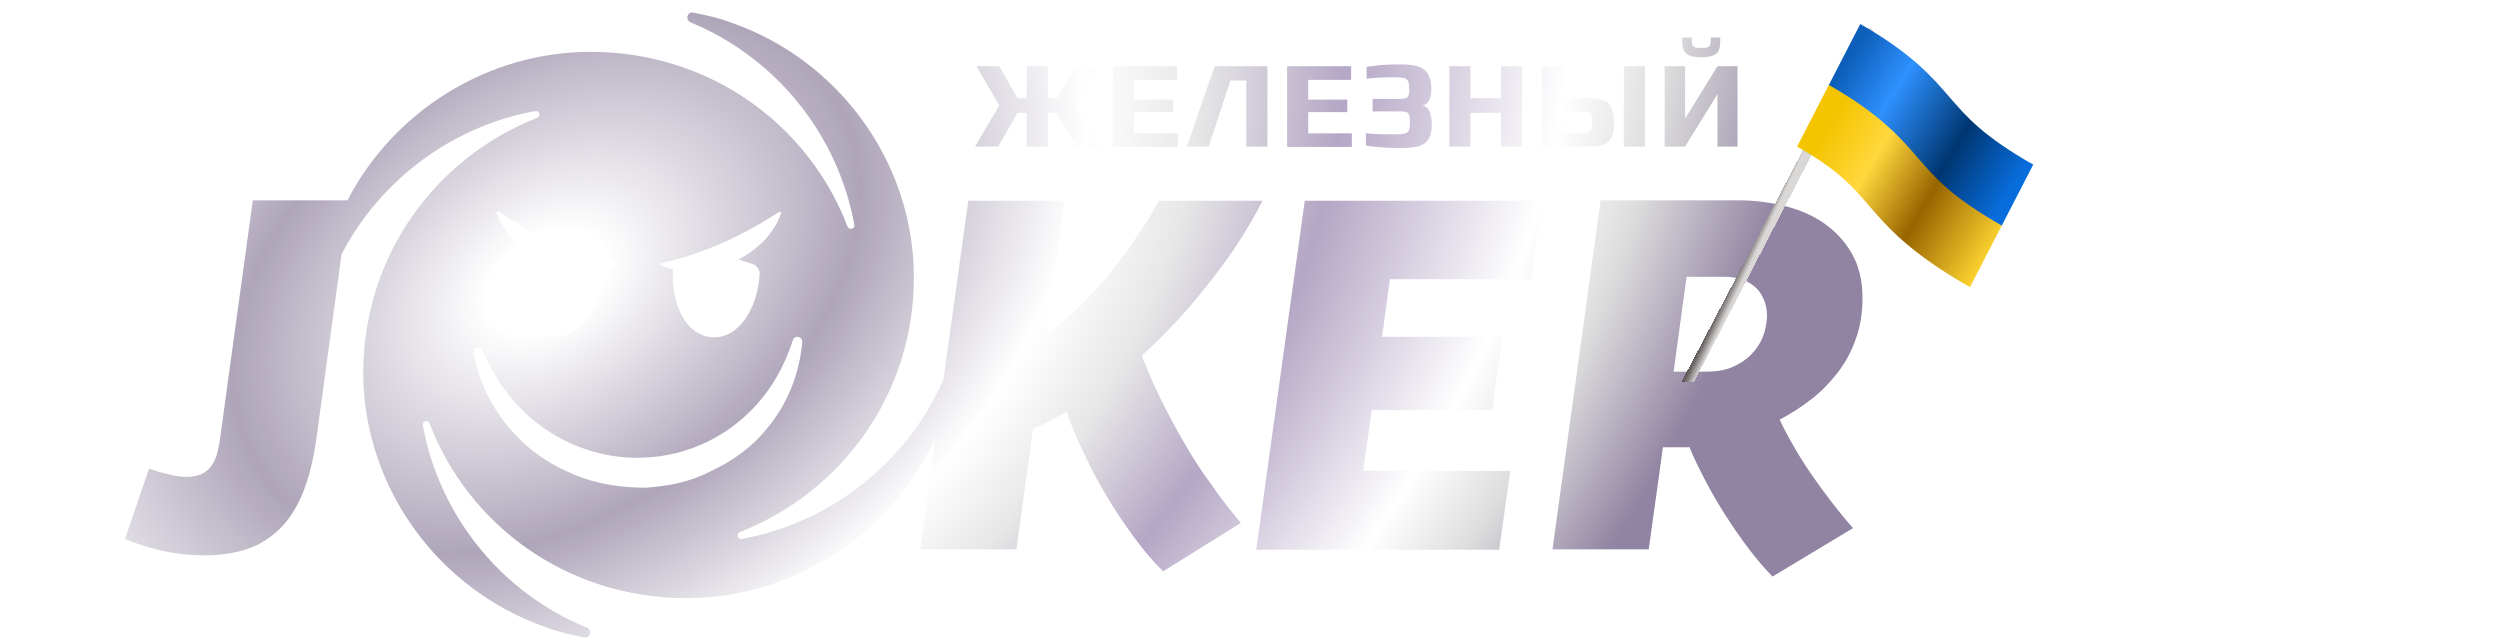 <svg width="200" height="51" viewBox="0 0 200 51" fill="none" xmlns="http://www.w3.org/2000/svg">
<path fill-rule="evenodd" clip-rule="evenodd" d="M92.737 31.683C93.305 32.836 93.936 34.053 94.63 35.237C95.293 36.422 96.05 37.607 96.839 38.663C97.628 39.816 98.448 40.873 99.269 41.833L93.052 45.707C92.327 45.003 91.601 44.17 90.844 43.146C90.086 42.121 89.361 41.065 88.666 39.912C87.972 38.759 87.341 37.607 86.773 36.39C86.205 35.205 85.7 34.053 85.322 32.932C84.88 33.188 84.406 33.444 83.965 33.668C83.523 33.925 83.081 34.117 82.639 34.309L81.314 43.946H73.615L74.845 34.981C71.374 42.666 63.517 47.852 54.934 47.852C45.31 47.852 37.453 41.961 34.36 33.861C34.234 33.572 33.761 33.668 33.824 34.021C35.149 41.257 40.103 47.436 46.982 50.222C47.393 50.446 47.235 51.086 46.73 50.99C45.752 50.798 44.71 50.574 43.701 50.19C35.023 47.18 29.091 38.951 29.059 29.858C29.059 20.381 34.928 12.568 42.975 9.431C43.29 9.302 43.164 8.822 42.817 8.886C36.159 10.103 30.416 14.393 27.324 20.349L25.304 35.141C25.083 36.678 24.768 38.023 24.326 39.175C23.884 40.328 23.316 41.321 22.59 42.089C21.865 42.858 21.013 43.466 19.971 43.85C18.93 44.234 17.731 44.426 16.343 44.426C15.175 44.426 14.008 44.298 12.903 44.042C11.767 43.786 10.82 43.466 10 43.114L11.925 37.478C12.335 37.639 12.84 37.799 13.408 37.927C13.976 38.087 14.512 38.151 15.017 38.151C15.459 38.151 15.806 38.055 16.122 37.927C16.437 37.767 16.69 37.575 16.879 37.319C17.068 37.062 17.226 36.742 17.352 36.358C17.447 35.974 17.542 35.557 17.605 35.077L20.224 16.026H27.797C31.489 8.886 39.031 4.148 47.235 4.148C56.859 4.148 64.716 10.039 67.809 18.14C67.935 18.428 68.408 18.332 68.345 17.979C67.02 10.743 62.066 4.596 55.218 1.778C54.808 1.554 54.966 0.914 55.471 1.01C56.449 1.202 57.49 1.426 58.5 1.81C67.146 4.82 73.078 13.017 73.11 22.11C73.141 31.587 67.272 39.4 59.194 42.569C58.879 42.697 59.005 43.178 59.352 43.114C66.515 41.801 72.573 36.966 75.476 30.37L77.464 16.058H85.164L83.681 26.849C85.637 25.312 87.341 23.615 88.824 21.822C90.276 19.997 91.601 18.076 92.705 16.058H101.004C100.468 17.115 99.837 18.204 99.143 19.292C98.448 20.381 97.659 21.437 96.839 22.494C96.019 23.551 95.135 24.607 94.22 25.6C93.305 26.592 92.327 27.553 91.349 28.449C91.727 29.442 92.169 30.499 92.737 31.683ZM57.459 19.58C55.25 20.509 53.546 20.925 52.883 21.053C52.788 21.053 52.757 21.213 52.883 21.245C53.104 21.341 53.419 21.437 53.83 21.534C53.672 24.287 54.84 26.881 57.017 26.977C59.099 27.073 60.583 24.735 60.772 21.95C60.803 21.598 60.551 21.245 60.204 21.117L59.068 20.765C61.466 19.516 62.255 17.755 62.476 17.083C62.507 16.987 62.413 16.891 62.318 16.955C61.687 17.371 59.794 18.588 57.459 19.58ZM44.742 19.548C42.407 18.588 40.514 17.339 39.883 16.923C39.819 16.891 39.725 16.955 39.725 17.019C39.883 17.499 40.356 18.556 41.492 19.58L41.486 19.607C41.36 20.15 41.176 20.941 41.176 21.886C41.176 23.999 42.091 26.784 44.363 26.913C46.383 27.009 47.456 24.959 47.834 23.903C47.897 23.711 47.866 23.519 47.74 23.358L46.414 21.662C47.771 21.726 48.812 21.405 49.317 21.213C49.412 21.181 49.412 21.053 49.317 21.021C48.623 20.893 46.951 20.477 44.742 19.548ZM46.067 38.023C47.803 38.727 49.696 39.015 51.589 39.015C53.451 38.919 55.281 38.535 56.922 37.671C58.626 36.87 60.172 35.75 61.308 34.341C62.981 32.388 63.959 29.89 64.18 27.393C64.211 26.913 63.58 26.752 63.422 27.233C62.697 29.474 61.529 31.459 59.888 33.028C57.616 35.237 54.587 36.518 51.432 36.614C48.308 36.742 45.152 35.654 42.659 33.604C40.924 32.163 39.535 30.242 38.62 28.033C38.431 27.649 37.8 27.777 37.895 28.257C38.336 30.723 39.599 33.156 41.429 34.981C42.691 36.326 44.332 37.319 46.067 38.023ZM119.937 43.978H100.499L104.38 16.059H123.345L122.493 22.334H111.196L110.565 26.945H120.189L119.369 32.804H109.745L109.05 37.671H120.82L119.937 43.978ZM146.949 29.891C147.58 29.091 148.085 28.194 148.432 27.202C148.811 26.209 149 25.088 149 23.84C149 22.463 148.716 21.278 148.148 20.286C147.58 19.293 146.823 18.493 145.908 17.852C144.993 17.212 143.92 16.764 142.753 16.476C141.585 16.187 140.354 16.027 139.124 16.027H128.048L124.198 43.947H131.898L133.034 35.783H134.927H135.022C135.053 35.783 135.116 35.783 135.148 35.751C135.495 36.615 135.937 37.512 136.442 38.472C136.946 39.433 137.483 40.361 138.082 41.29C138.682 42.218 139.281 43.083 139.913 43.915C140.544 44.748 141.175 45.484 141.806 46.124L148.243 42.25C147.644 41.578 147.076 40.873 146.508 40.137C145.94 39.401 145.403 38.664 144.898 37.928C144.393 37.191 143.92 36.455 143.51 35.719C143.068 34.982 142.689 34.246 142.374 33.573C143.226 33.125 144.078 32.581 144.867 31.972C145.624 31.396 146.318 30.692 146.949 29.891ZM141.017 26.978C140.796 27.522 140.481 27.97 140.07 28.386C139.66 28.803 139.155 29.123 138.556 29.379C137.956 29.635 137.262 29.731 136.473 29.731H133.886L134.927 22.143H137.988C138.43 22.143 138.871 22.207 139.281 22.335C139.692 22.463 140.039 22.655 140.354 22.911C140.67 23.167 140.891 23.488 141.08 23.904C141.269 24.288 141.364 24.768 141.364 25.313C141.333 25.857 141.238 26.433 141.017 26.978ZM137.395 11.726V7.535L134.806 11.726H133.173V5.296H134.806V9.487L137.395 5.296H139V11.726H137.395ZM136.1 4.579C134.58 4.579 134.58 3.947 134.58 3H135.34C135.34 3.775 135.397 3.832 136.1 3.832C136.804 3.832 136.861 3.775 136.861 3H137.621C137.621 3.947 137.621 4.579 136.1 4.579ZM109.274 11.639C109.274 11.639 110.288 11.84 111.92 11.84C113.497 11.84 114.566 11.725 114.538 9.917C114.538 8.453 113.806 8.453 113.806 8.453V8.424C113.806 8.424 114.51 8.424 114.51 7.133C114.51 5.267 113.328 5.152 111.92 5.152C110.316 5.152 109.331 5.353 109.331 5.353V6.3C109.331 6.3 110.063 6.186 111.273 6.186C112.512 6.186 112.737 6.186 112.737 7.162C112.737 7.908 112.568 7.908 111.78 7.908H109.809V8.912H111.808C112.624 8.912 112.793 8.912 112.793 9.774C112.793 10.749 112.568 10.749 111.273 10.749C110.034 10.749 109.274 10.663 109.274 10.663V11.639ZM86.107 11.726L84.559 9.028H83.827V11.726H82.138V9.028H81.406L79.858 11.726H78L79.942 8.426L78.113 5.297H79.942L81.406 7.851H82.138V5.297H83.827V7.851H84.559L86.051 5.297H87.88L86.023 8.454L87.965 11.755H86.107V11.726ZM89.034 11.726V5.297H94.157V6.388H90.723V7.966H93.848V8.971H90.723V10.664H94.213V11.755H89.034V11.726ZM99.703 6.445V11.726H101.392V5.297H97.17L94.946 11.726H96.691L98.436 6.445H99.703ZM102.968 11.726V5.297H108.091V6.388H104.657V7.966H107.782V8.971H104.657V10.664H108.148V11.755H102.968V11.726ZM120.083 11.726V9.028H117.634V11.726H115.945V5.297H117.634V7.851H120.083V5.297H121.772V11.726H120.083ZM123.348 11.726H126.867C128.106 11.726 129.147 11.726 129.119 9.775C129.119 7.851 128.134 7.851 126.811 7.851H125.037V5.297H123.348V11.726ZM125.037 8.942H126.389C127.205 8.942 127.374 8.942 127.374 9.775C127.374 10.636 127.149 10.636 126.417 10.636H125.037V8.942ZM129.907 5.297V11.726H131.596V5.297H129.907Z" fill="url(#paint0_angular_25846_366057)" style="mix-blend-mode:screen"/>
<g filter="url(#filter0_d_25846_366057)">
<path d="M149.245 1.453C149.339 1.273 149.558 1.21 149.734 1.31C149.91 1.412 149.978 1.64 149.884 1.821L135.501 29.594L134.5 29.594L149.245 1.453Z" fill="url(#paint1_linear_25846_366057)" style="mix-blend-mode:screen" shape-rendering="crispEdges"/>
</g>
<g clip-path="url(#clip0_25846_366057)">
<path d="M160.116 18.098C155.281 15.345 153.529 13.314 151.969 11.505C150.668 10.001 149.541 8.708 146.279 6.85L148.82 1.922C152.911 4.252 154.547 6.126 155.982 7.796C157.367 9.393 158.668 10.898 162.658 13.17L160.116 18.098Z" fill="url(#paint2_linear_25846_366057)"/>
<path d="M157.602 22.973C152.767 20.22 151.015 18.189 149.455 16.38C148.153 14.876 147.027 13.583 143.764 11.725L146.306 6.797C150.397 9.127 152.032 11.001 153.467 12.671C154.852 14.268 156.154 15.773 160.143 18.045L157.602 22.973Z" fill="url(#paint3_linear_25846_366057)"/>
</g>
<defs>
<filter id="filter0_d_25846_366057" x="132.5" y="0.262" width="19.426" height="32.332" filterUnits="userSpaceOnUse" color-interpolation-filters="sRGB">
<feFlood flood-opacity="0" result="BackgroundImageFix"/>
<feColorMatrix in="SourceAlpha" type="matrix" values="0 0 0 0 0 0 0 0 0 0 0 0 0 0 0 0 0 0 127 0" result="hardAlpha"/>
<feOffset dy="1"/>
<feGaussianBlur stdDeviation="1"/>
<feComposite in2="hardAlpha" operator="out"/>
<feColorMatrix type="matrix" values="0 0 0 0 0 0 0 0 0 0 0 0 0 0 0 0 0 0 0.45 0"/>
<feBlend mode="normal" in2="BackgroundImageFix" result="effect1_dropShadow_25846_366057"/>
<feBlend mode="normal" in="SourceGraphic" in2="effect1_dropShadow_25846_366057" result="shape"/>
</filter>
<radialGradient id="paint0_angular_25846_366057" cx="0" cy="0" r="1" gradientUnits="userSpaceOnUse" gradientTransform="translate(43.836 22.806) rotate(56.194) scale(75.87 111.766)">
<stop offset="0.047" stop-color="white"/>
<stop offset="0.245" stop-color="#AEA5B9"/>
<stop offset="0.422" stop-color="white"/>
<stop offset="0.51" stop-color="#E7E7E7"/>
<stop offset="0.625" stop-color="#B4A6C5"/>
<stop offset="0.802" stop-color="white"/>
<stop offset="0.883" stop-color="#DDDDDD"/>
<stop offset="1" stop-color="#9183A2"/>
</radialGradient>
<linearGradient id="paint1_linear_25846_366057" x1="137.681" y1="26.809" x2="135.867" y2="25.946" gradientUnits="userSpaceOnUse">
<stop offset="0.369" stop-color="#DAD7D7"/>
<stop offset="0.7" stop-color="#706A6A"/>
<stop offset="0.925" stop-color="#424242"/>
</linearGradient>
<linearGradient id="paint2_linear_25846_366057" x1="160.38" y1="16.053" x2="146.189" y2="7.34" gradientUnits="userSpaceOnUse">
<stop stop-color="#086DDC"/>
<stop offset="0.336" stop-color="#003671"/>
<stop offset="0.724" stop-color="#2E91FF"/>
<stop offset="1" stop-color="#0D5EB8"/>
</linearGradient>
<linearGradient id="paint3_linear_25846_366057" x1="144.358" y1="10.908" x2="159.456" y2="20.051" gradientUnits="userSpaceOnUse">
<stop offset="0.07" stop-color="#F4C400"/>
<stop offset="0.325" stop-color="#FFD83D"/>
<stop offset="0.627" stop-color="#976400"/>
<stop offset="1" stop-color="#FDD430"/>
</linearGradient>
<clipPath id="clip0_25846_366057">
<rect width="17.469" height="13.96" fill="white" transform="matrix(0.869 0.495 -0.458 0.889 148.82 1.922)"/>
</clipPath>
</defs>
</svg>
